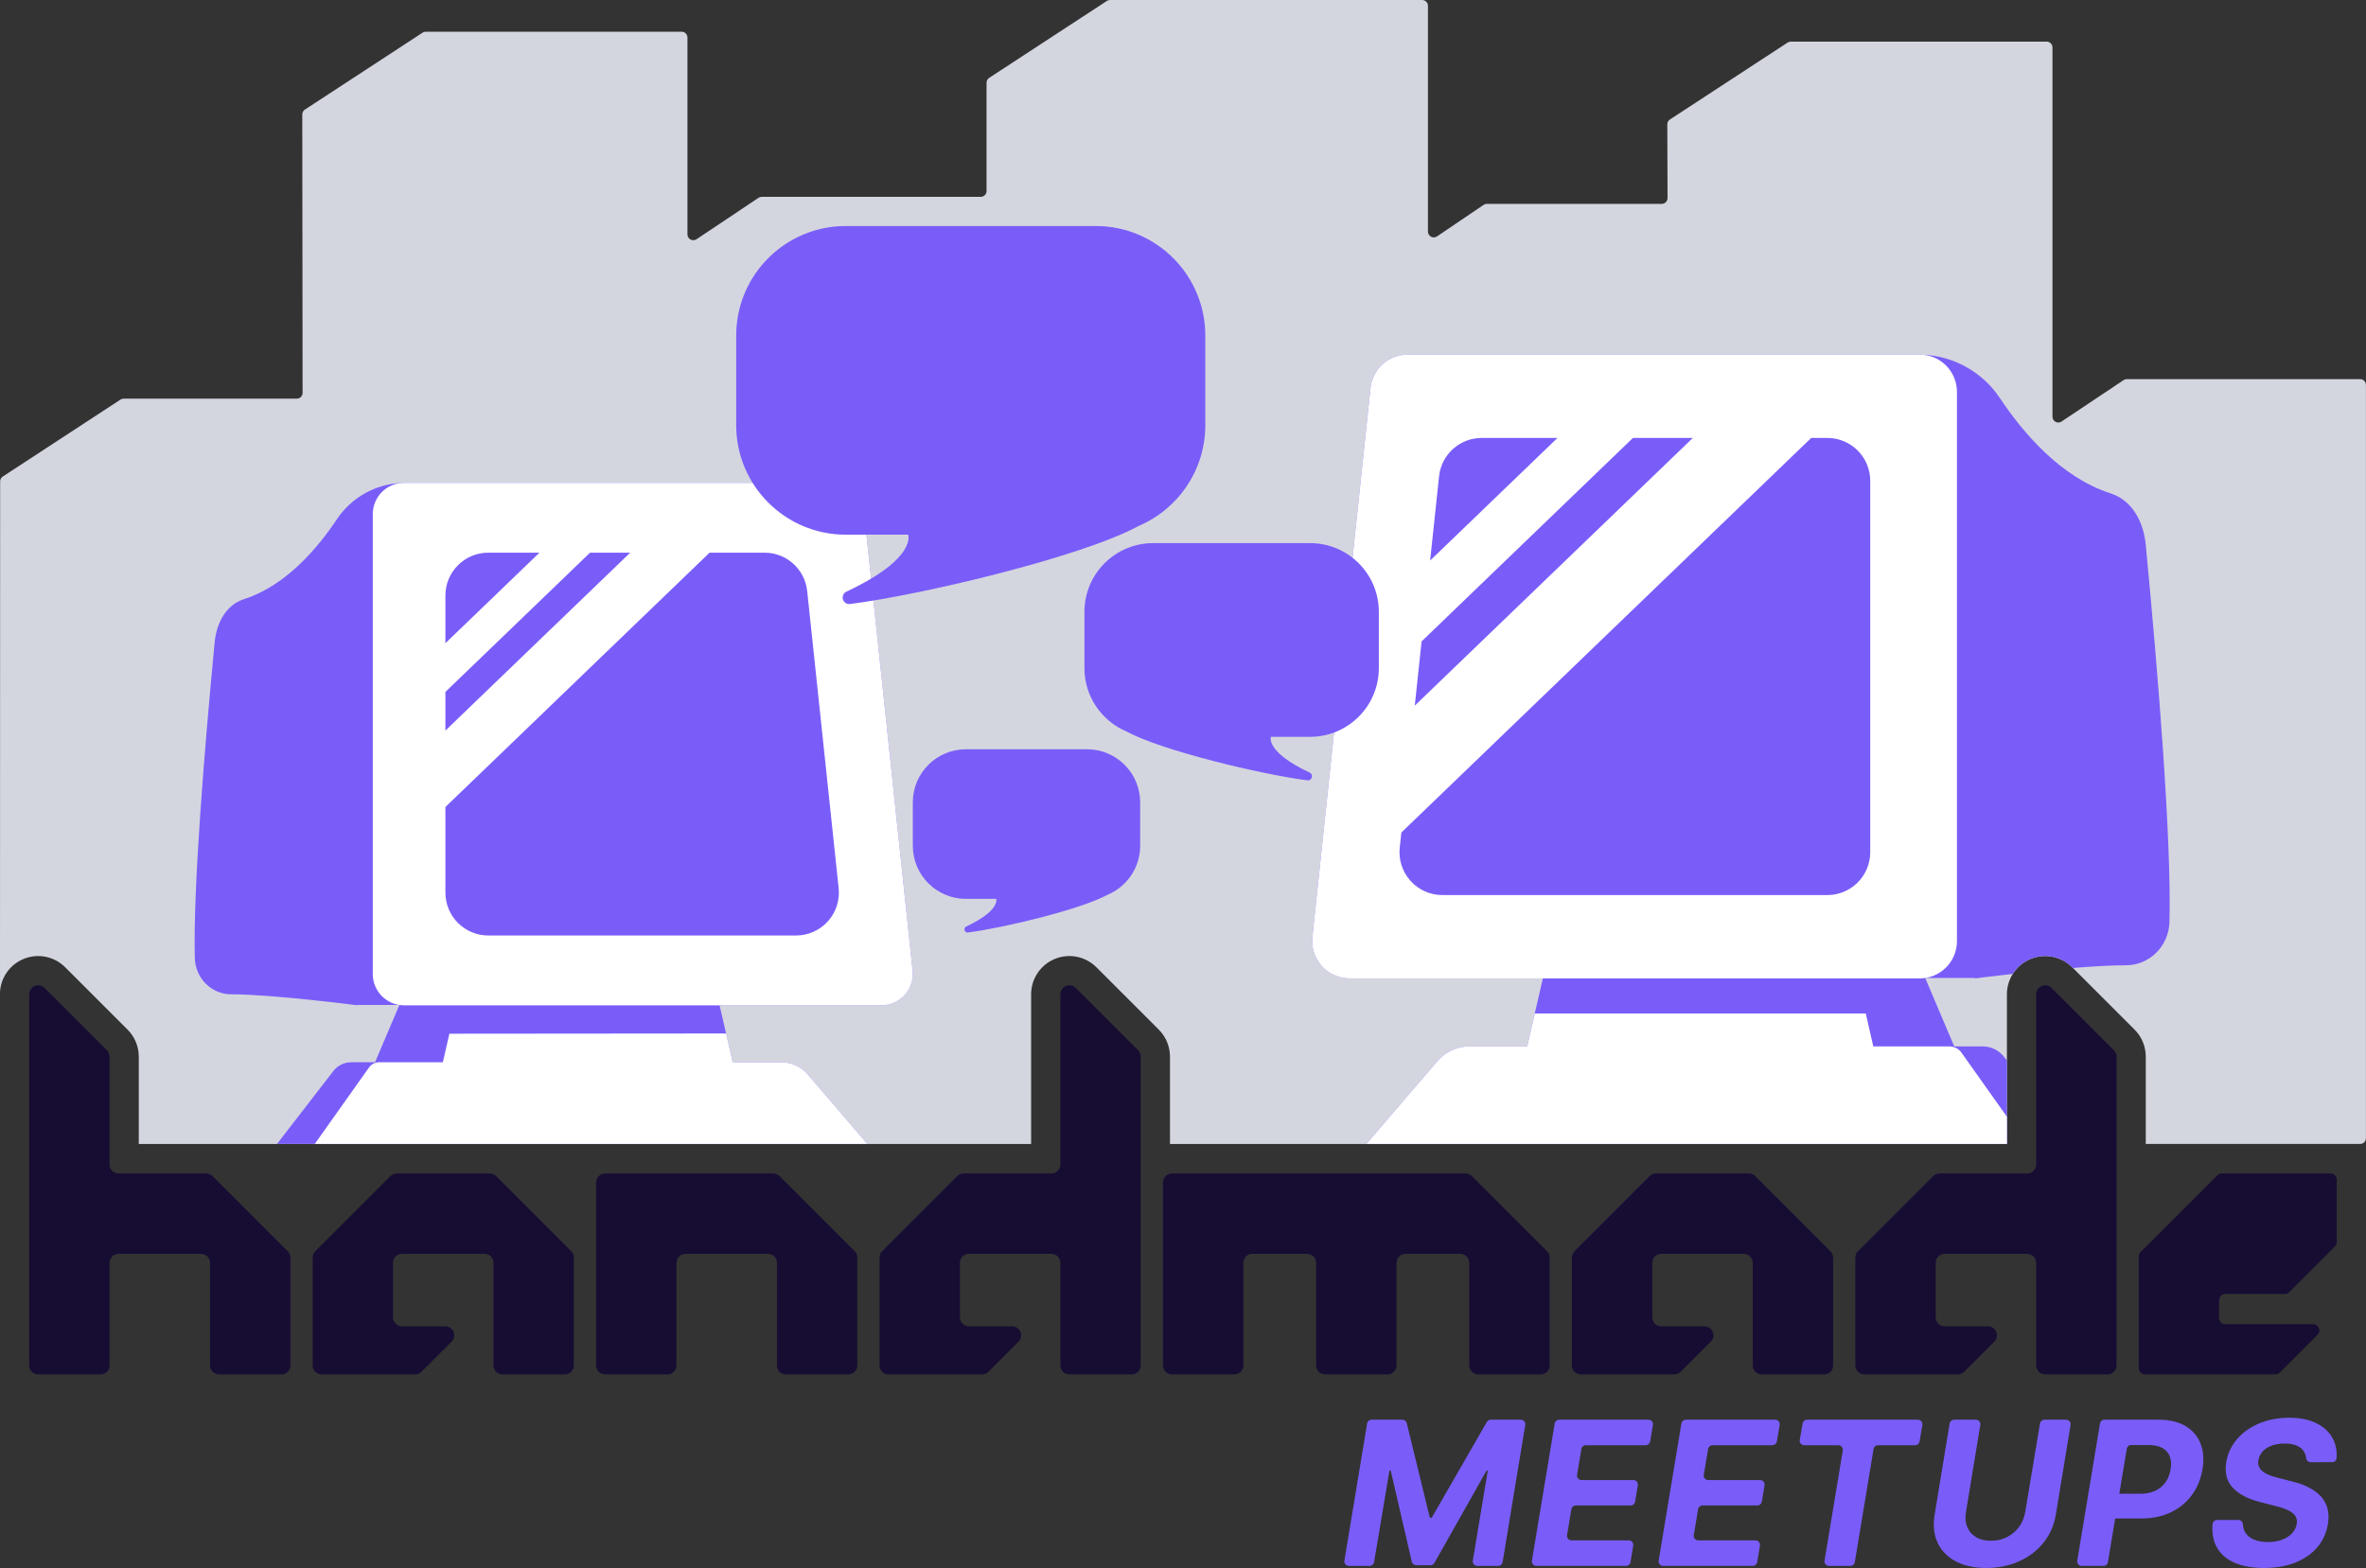 <?xml version="1.0" encoding="UTF-8" standalone="no"?><!DOCTYPE svg PUBLIC "-//W3C//DTD SVG 1.1//EN" "http://www.w3.org/Graphics/SVG/1.1/DTD/svg11.dtd"><svg width="100%" height="100%" viewBox="0 0 4383 2905" version="1.1" xmlns="http://www.w3.org/2000/svg" xmlns:xlink="http://www.w3.org/1999/xlink" xml:space="preserve" xmlns:serif="http://www.serif.com/" style="fill-rule:evenodd;clip-rule:evenodd;stroke-linejoin:round;stroke-miterlimit:2;"><rect x="0" y="0" width="4383" height="2905" fill="#333333" stroke="none"/><g><path d="M2532.61,2637.28c0.667,-4.021 4.145,-6.97 8.221,-6.97l57.096,-0c3.842,-0 7.186,2.627 8.096,6.36l42.182,173.047c0.363,1.491 1.699,2.541 3.234,2.541l0.416,-0c0.149,-0 0.287,-0.08 0.361,-0.209l102.173,-177.562c1.487,-2.584 4.242,-4.177 7.223,-4.177l55.703,-0c2.447,-0 4.771,1.076 6.354,2.942c1.583,1.866 2.266,4.334 1.868,6.749l-41.963,254.165c-0.665,4.024 -4.144,6.975 -8.222,6.976l-38.72,-0c-2.448,-0 -4.773,-1.077 -6.357,-2.945c-1.583,-1.868 -2.265,-4.338 -1.864,-6.753l27.574,-166.131c0.021,-0.121 -0.014,-0.244 -0.093,-0.338c-0.079,-0.093 -0.195,-0.147 -0.318,-0.147l-1.385,0c-0.3,0 -0.577,0.162 -0.725,0.424l-96.25,170.383c-1.478,2.616 -4.25,4.234 -7.255,4.234l-26.499,0c-3.879,0 -7.246,-2.677 -8.119,-6.457l-38.967,-168.624c-0.044,-0.189 -0.212,-0.323 -0.406,-0.323l-1.291,-0c-0.428,-0 -0.793,0.309 -0.863,0.73l-28.339,168.991c-0.674,4.015 -4.148,6.956 -8.219,6.956l-38.558,-0c-2.448,-0 -4.773,-1.077 -6.356,-2.945c-1.583,-1.867 -2.265,-4.336 -1.865,-6.752l42.133,-254.165Zm313.525,263.862c-2.449,-0.001 -4.773,-1.077 -6.356,-2.945c-1.584,-1.867 -2.266,-4.336 -1.865,-6.752l42.133,-254.165c0.667,-4.021 4.145,-6.97 8.221,-6.97l165.566,-0c2.453,-0 4.782,1.081 6.365,2.955c1.583,1.874 2.261,4.35 1.851,6.769l-5.177,30.592c-0.678,4.009 -4.151,6.943 -8.216,6.943l-110.951,0c-4.075,0 -7.553,2.947 -8.221,6.967l-7.954,47.86c-0.402,2.416 0.28,4.886 1.863,6.755c1.583,1.868 3.908,2.945 6.357,2.945l96.122,0c2.449,0 4.773,1.077 6.357,2.945c1.583,1.868 2.265,4.338 1.864,6.753l-5.049,30.411c-0.668,4.021 -4.145,6.969 -8.221,6.969l-101.655,-0c-4.077,-0 -7.555,2.949 -8.221,6.97l-7.963,48.042c-0.4,2.416 0.282,4.885 1.866,6.752c1.583,1.868 3.907,2.944 6.356,2.944l106.129,0c2.448,0 4.772,1.076 6.355,2.943c1.584,1.867 2.266,4.335 1.867,6.75l-5.06,30.593c-0.665,4.023 -4.144,6.973 -8.221,6.974l-166.142,-0Zm234.741,-0c-2.448,-0.001 -4.772,-1.077 -6.356,-2.945c-1.583,-1.867 -2.265,-4.336 -1.865,-6.752l42.134,-254.165c0.666,-4.021 4.144,-6.97 8.221,-6.97l165.565,-0c2.454,-0 4.782,1.081 6.366,2.955c1.583,1.874 2.26,4.35 1.851,6.769l-5.177,30.592c-0.679,4.009 -4.151,6.943 -8.217,6.943l-110.951,0c-4.075,0 -7.552,2.947 -8.22,6.967l-7.955,47.86c-0.401,2.416 0.28,4.886 1.864,6.755c1.583,1.868 3.908,2.945 6.357,2.945l96.121,0c2.449,0 4.774,1.077 6.357,2.945c1.584,1.868 2.265,4.338 1.864,6.753l-5.049,30.411c-0.667,4.021 -4.145,6.969 -8.22,6.969l-101.656,-0c-4.076,-0 -7.554,2.949 -8.221,6.97l-7.962,48.042c-0.4,2.416 0.282,4.885 1.865,6.752c1.584,1.868 3.908,2.944 6.356,2.944l106.13,0c2.447,0 4.771,1.076 6.355,2.943c1.583,1.867 2.266,4.335 1.866,6.75l-5.059,30.593c-0.666,4.023 -4.144,6.973 -8.222,6.974l-166.142,-0Zm261.351,-223.573c-2.459,0 -4.792,-1.086 -6.375,-2.967c-1.584,-1.881 -2.256,-4.365 -1.836,-6.787l5.294,-30.593c0.692,-3.995 4.158,-6.912 8.212,-6.912l205.423,-0c2.453,-0 4.782,1.081 6.365,2.955c1.583,1.874 2.261,4.35 1.851,6.769l-5.177,30.592c-0.678,4.009 -4.151,6.943 -8.216,6.943l-68.779,0c-4.076,0 -7.554,2.949 -8.221,6.97l-34.769,209.633c-0.666,4.021 -4.144,6.97 -8.221,6.97l-39.635,-0c-2.448,-0.001 -4.773,-1.077 -6.356,-2.945c-1.583,-1.867 -2.265,-4.337 -1.865,-6.752l33.864,-204.179c0.401,-2.416 -0.281,-4.885 -1.864,-6.753c-1.584,-1.867 -3.908,-2.944 -6.357,-2.944l-63.338,0Zm436.852,-40.297c0.67,-4.018 4.147,-6.962 8.22,-6.962l40.201,-0c2.446,-0 4.769,1.075 6.352,2.94c1.584,1.865 2.268,4.331 1.871,6.745l-27.309,166.083l-0.001,0.007c-3.272,19.749 -10.846,37.045 -22.719,51.887c-11.876,14.844 -26.932,26.386 -45.169,34.626c-18.238,8.241 -38.565,12.361 -60.983,12.361c-22.418,-0 -41.352,-4.12 -56.802,-12.361c-15.45,-8.24 -26.598,-19.782 -33.445,-34.626c-6.846,-14.844 -8.634,-32.142 -5.362,-51.894l27.753,-168.787c0.662,-4.026 4.142,-6.981 8.223,-6.981l40.363,-0c2.447,-0 4.77,1.075 6.353,2.941c1.584,1.865 2.267,4.332 1.869,6.747l-26.578,161.354c-1.696,10.3 -0.939,19.449 2.273,27.447c3.211,7.997 8.573,14.298 16.086,18.903c7.513,4.605 16.783,6.907 27.81,6.907c11.148,0 21.176,-2.302 30.082,-6.907c8.907,-4.605 16.299,-10.906 22.176,-18.903c5.877,-7.998 9.664,-17.147 11.36,-27.447l27.376,-164.08Zm139.271,176.076l-13.45,80.828c-0.669,4.019 -4.146,6.965 -8.22,6.966l-40.367,-0c-2.448,-0 -4.772,-1.077 -6.356,-2.945c-1.583,-1.867 -2.265,-4.336 -1.865,-6.752l42.134,-254.165c0.666,-4.021 4.144,-6.97 8.221,-6.97l99.813,-0c20.6,-0 37.444,3.938 50.531,11.815c13.087,7.876 22.327,18.691 27.719,32.445c5.392,13.754 6.574,29.658 3.544,47.714c-3.029,18.055 -9.542,33.899 -19.539,47.531c-9.998,13.633 -22.964,24.297 -38.898,31.991c-15.935,7.695 -34.385,11.542 -55.348,11.542l-47.919,0Zm7.621,-45.805l38.48,0c11.148,0 20.661,-1.908 28.537,-5.725c7.877,-3.817 14.178,-9.149 18.904,-15.996c4.726,-6.846 7.755,-14.692 9.088,-23.538c1.576,-9.21 1.121,-17.147 -1.363,-23.812c-2.484,-6.665 -6.998,-11.875 -13.541,-15.632c-6.544,-3.756 -15.39,-5.634 -26.538,-5.634l-31.473,-0c-4.075,-0 -7.552,2.946 -8.221,6.965l-13.873,83.372Zm267.95,137.416c-21.811,-0 -40.261,-3.363 -55.347,-10.088c-15.087,-6.726 -26.053,-16.693 -32.9,-29.901c-5.924,-11.429 -8.242,-25.172 -6.953,-41.228c0.347,-4.303 3.941,-7.619 8.258,-7.619c10.276,-0.048 28.823,-0.048 39.621,-0.048c4.399,0.002 8.04,3.424 8.313,7.815c0.171,5.63 1.585,10.566 4.109,14.815c3.636,6.119 9.089,10.694 16.359,13.723c7.271,3.03 15.875,4.544 25.811,4.544c9.694,0 18.389,-1.424 26.084,-4.271c7.694,-2.848 13.905,-6.786 18.631,-11.815c4.726,-5.029 7.634,-10.815 8.724,-17.359c0.97,-6.059 0.031,-11.148 -2.817,-15.268c-2.848,-4.12 -7.483,-7.634 -13.905,-10.542c-6.409,-2.902 -14.325,-5.503 -23.75,-7.801c-0.036,-0.009 -0.072,-0.018 -0.108,-0.028c-1.274,-0.328 -28.094,-7.25 -28.127,-7.258l-0.011,-0.003c-21.928,-5.695 -38.495,-14.449 -49.702,-26.262c-11.186,-11.791 -15.222,-27.655 -12.107,-47.592c0.009,-0.054 0.018,-0.109 0.027,-0.164c2.912,-16.462 9.787,-30.838 20.623,-43.127c10.845,-12.3 24.599,-21.843 41.261,-28.629c16.662,-6.785 34.929,-10.178 54.802,-10.178c19.994,-0 36.899,3.453 50.713,10.36c13.814,6.907 23.902,16.541 30.264,28.901c5.333,10.361 7.579,22.127 6.739,35.299c-0.292,4.342 -3.899,7.716 -8.252,7.716c-10.403,0.064 -29.236,0.064 -39.845,0.064c-4.19,-0.001 -7.728,-3.113 -8.263,-7.268c-0.742,-7.587 -3.837,-13.669 -9.089,-18.271c-6.847,-5.998 -17.117,-8.997 -30.81,-8.997c-9.331,0 -17.449,1.303 -24.357,3.908c-6.907,2.605 -12.39,6.21 -16.449,10.815c-4.06,4.605 -6.635,9.876 -7.725,15.814c-0.849,4.726 -0.485,8.906 1.09,12.542c1.575,3.635 4.151,6.755 7.725,9.361c3.575,2.605 7.846,4.816 12.815,6.634c4.945,1.809 10.19,3.378 15.735,4.707c0.046,0.011 0.093,0.023 0.139,0.035c1.249,0.322 21.424,5.523 23.095,5.954c0.08,0.02 0.16,0.04 0.24,0.058c11.218,2.542 21.384,6.046 30.498,10.513c9.149,4.483 16.844,9.906 23.084,16.268c6.241,6.362 10.634,13.905 13.178,22.63c2.545,8.724 2.909,18.722 1.091,29.991c-2.787,16.601 -9.361,30.961 -19.722,43.079c-10.36,12.117 -23.872,21.509 -40.533,28.173c-16.662,6.665 -36.081,9.998 -58.257,9.998Z" style="fill:#7a5df9;"/><path d="M0,1837.72l0.261,-945.837c0.001,-3.635 1.836,-7.024 4.878,-9.013l218.02,-142.509c1.752,-1.145 3.8,-1.755 5.893,-1.755l320.719,0c2.859,0 5.6,-1.136 7.621,-3.159c2.02,-2.022 3.153,-4.765 3.15,-7.624l-0.566,-515.799c-0.004,-3.64 1.831,-7.036 4.878,-9.027l218.012,-142.504c1.752,-1.145 3.8,-1.755 5.893,-1.755l473.98,-0c2.857,-0 5.597,1.134 7.617,3.154c2.02,2.02 3.155,4.76 3.155,7.617l-0,364.757c-0,3.973 2.188,7.624 5.692,9.498c3.504,1.874 7.755,1.666 11.06,-0.54l114.964,-76.756c1.77,-1.182 3.851,-1.813 5.981,-1.813l405.582,-0c5.948,-0 10.771,-4.822 10.771,-10.77l0.015,-200.61c0,-3.636 1.835,-7.026 4.878,-9.016l218.019,-142.508c1.752,-1.145 3.8,-1.755 5.893,-1.755l578.147,0c2.857,0 5.597,1.135 7.617,3.155c2.02,2.02 3.154,4.76 3.154,7.616l0,418.282c0,3.986 2.202,7.646 5.723,9.515c3.521,1.868 7.786,1.639 11.087,-0.596l86.259,-58.399c1.783,-1.207 3.886,-1.852 6.039,-1.852l323.95,0c2.862,0 5.607,-1.139 7.628,-3.167c2.021,-2.027 3.152,-4.776 3.143,-7.638l-0.43,-136.517c-0.011,-3.648 1.825,-7.053 4.878,-9.049l218,-142.496c1.752,-1.146 3.8,-1.756 5.893,-1.756l473.981,0c2.857,0 5.596,1.135 7.616,3.155c2.02,2.02 3.155,4.76 3.155,7.617l0,684.164c0,3.973 2.188,7.624 5.692,9.498c3.504,1.874 7.756,1.666 11.06,-0.54l114.964,-76.756c1.771,-1.182 3.852,-1.813 5.981,-1.813l432.257,0c2.857,0 5.596,1.135 7.616,3.155c2.02,2.02 3.155,4.76 3.155,7.616l0,1395.46c0,2.857 -1.135,5.596 -3.155,7.616c-2.02,2.02 -4.759,3.155 -7.616,3.155l-397.112,0l0,-161.758c0,-18.786 -7.462,-36.802 -20.746,-50.086l-115.57,-115.57c-20.258,-20.258 -50.725,-26.318 -77.193,-15.355c-26.469,10.964 -43.727,36.792 -43.727,65.442l0,277.327l-1550.42,0l0,-161.758c0,-18.786 -7.463,-36.802 -20.746,-50.086l-115.57,-115.57c-20.258,-20.258 -50.725,-26.318 -77.193,-15.355c-26.469,10.964 -43.727,36.792 -43.727,65.442l-0,277.327l-1653.06,0l0,-161.758c0,-18.786 -7.462,-36.802 -20.746,-50.086l-115.57,-115.57c-20.258,-20.258 -50.725,-26.318 -77.193,-15.355c-25.113,10.402 -41.935,34.185 -43.592,61.063Z" style="fill:#d4d6df;"/><path d="M3717.81,2119.43l-1186.68,0l131.854,-153.724c14.705,-17.144 36.164,-27.009 58.751,-27.009l107.319,-0l29.082,-125.963l-358.283,-0c-19.592,-0 -38.263,-8.317 -51.366,-22.882c-13.104,-14.564 -19.409,-34.007 -17.346,-53.489l107.749,-1017.61c3.721,-35.147 33.367,-61.82 68.711,-61.82l948.551,0c1.513,0 3.014,0.049 4.502,0.144c58.092,2.099 111.824,31.984 144.218,80.571c42.355,63.659 112.441,146.491 204.341,176.184c40.776,12.923 61.684,52.645 65.848,96.185c22.273,232.899 47.853,544.065 43.865,698.043c-1.167,44.702 -36.856,80.32 -80.482,80.319c-26.943,0.001 -62.085,2.089 -98.316,5.042l-1.402,-1.402c-20.258,-20.258 -50.725,-26.318 -77.193,-15.355c-13.86,5.741 -25.195,15.558 -32.848,27.722c-40.885,4.577 -69.969,8.351 -69.969,8.351l-0,-0.848l-91.707,-0c-0.185,0.029 -0.371,0.058 -0.557,0.086l53.788,126.725l52.899,-0c15.373,-0 29.879,7.123 39.278,19.288l5.389,6.975l0,154.47Z" style="fill:#7a5df9;"/><path d="M3717.81,2119.43l-1186.68,0l131.854,-153.724c14.705,-17.144 36.164,-27.009 58.751,-27.009l107.319,-0l14.085,-61.008l613.178,0.047l13.933,60.961l140.844,-0c8.975,-0 17.393,4.35 22.585,11.67l84.127,118.612l0,50.451Zm-161.653,-306.696l-1056.3,-0c-19.592,-0 -38.263,-8.317 -51.366,-22.882c-13.104,-14.564 -19.409,-34.007 -17.346,-53.489l107.749,-1017.61c3.721,-35.147 33.367,-61.82 68.711,-61.82l948.551,0c38.161,0 69.096,30.935 69.096,69.096l0,1017.61c0,38.161 -30.935,69.096 -69.095,69.096Zm-960.192,-270.269l-2.969,28.037c-2.371,22.395 4.876,44.744 19.939,61.486c15.063,16.742 36.524,26.302 59.045,26.302l713.205,0c21.065,0 41.267,-8.368 56.162,-23.263c14.895,-14.895 23.263,-35.097 23.263,-56.162l-0,-688.066c-0,-21.065 -8.368,-41.267 -23.263,-56.162c-14.895,-14.895 -35.097,-23.263 -56.162,-23.263l-29.924,-0l-759.296,731.091Zm37.493,-354.099l-12.597,118.976l515.102,-495.968l-110.968,-0l-391.537,376.992Zm251.755,-376.992l-140.378,-0c-40.628,-0 -74.706,30.66 -78.983,71.062l-16.525,156.061l235.886,-227.123Z" style="fill:#fff;"/><path d="M1606.91,2119.43l-110.428,-128.744c-12.315,-14.358 -30.288,-22.62 -49.204,-22.62l-89.879,0l-24.357,-105.494l300.063,0c16.408,0 32.044,-6.965 43.019,-19.163c10.974,-12.198 16.254,-28.481 14.527,-44.798l-90.24,-852.25c-3.117,-29.436 -27.945,-51.775 -57.546,-51.775l-794.412,0c-1.266,0 -2.523,0.041 -3.769,0.121c-48.653,1.757 -93.654,26.786 -120.783,67.478c-35.472,53.315 -94.17,122.687 -171.136,147.554c-34.15,10.823 -51.66,44.09 -55.147,80.555c-18.655,195.053 -40.078,455.654 -36.737,584.611c0.977,37.438 30.866,67.268 67.403,67.268c77.075,0.001 234.273,20.399 234.273,20.399l-0,-0.71l76.804,-0c0.155,0.024 0.311,0.048 0.467,0.072l-45.047,106.132l-44.304,0c-12.875,0 -25.023,5.966 -32.895,16.154l-104.471,135.21l1093.8,0Z" style="fill:#7a5df9;"/><path d="M583.099,2119.43l100.425,-141.59c4.348,-6.131 11.398,-9.774 18.915,-9.774l117.957,0l12.091,-52.906l512.594,-0.441l12.317,53.347l89.879,0c18.916,-0 36.889,8.262 49.204,22.62l110.428,128.744l-1023.81,0Zm165.353,-256.858c-31.959,-0 -57.867,-25.908 -57.867,-57.868l-0,-852.25c-0,-31.96 25.908,-57.868 57.867,-57.868l794.412,0c29.601,0 54.429,22.339 57.546,51.775l90.24,852.25c1.727,16.317 -3.553,32.6 -14.527,44.798c-10.975,12.198 -26.611,19.163 -43.019,19.163l-884.652,0Zm250.908,-838.639l-94.812,-0c-43.865,-0 -79.425,35.56 -79.425,79.425l-0,88.34l174.237,-167.765Zm-174.237,257.997l-0,71.633l342.347,-329.63l-74.397,-0l-267.95,257.997Zm-0,213.195l-0,158.676c-0,21.064 8.368,41.266 23.263,56.161c14.895,14.895 35.097,23.263 56.162,23.263l570.057,0c22.521,0 43.982,-9.56 59.045,-26.302c15.063,-16.741 22.31,-39.09 19.939,-61.485l-58.283,-550.443c-4.278,-40.402 -38.356,-71.062 -78.984,-71.062l-101.829,-0l-489.37,471.192Z" style="fill:#fff;"/><path d="M219.658,2323.03c-9.204,0 -16.666,7.462 -16.666,16.667l-0,190.021c-0,9.205 -7.462,16.667 -16.667,16.667l-115.57,-0c-9.204,-0 -16.666,-7.462 -16.666,-16.667l-0,-687.611c-0,-6.741 4.061,-12.818 10.288,-15.398c6.228,-2.58 13.397,-1.154 18.164,3.613l115.569,115.57c3.126,3.125 4.882,7.364 4.882,11.785l-0,199.784c-0,9.204 7.462,16.666 16.666,16.666l162.559,0c4.42,0 8.659,1.756 11.785,4.882l139.14,139.14c3.125,3.125 4.881,7.365 4.881,11.785l0,199.784c0,9.205 -7.462,16.667 -16.666,16.667l-115.57,-0c-9.205,-0 -16.667,-7.462 -16.667,-16.667l0,-190.021c0,-9.205 -7.462,-16.667 -16.666,-16.667l-152.796,0Zm1050.17,0c-9.205,0 -16.667,7.462 -16.667,16.667l0,190.021c0,9.205 -7.462,16.667 -16.666,16.667l-115.57,-0c-9.205,-0 -16.667,-7.462 -16.667,-16.667l0,-338.924c0,-9.205 7.462,-16.667 16.667,-16.667l311.461,0c4.421,0 8.66,1.756 11.785,4.882l139.14,139.14c3.126,3.125 4.882,7.365 4.882,11.785l-0,199.784c-0,9.205 -7.462,16.667 -16.667,16.667l-115.57,-0c-9.204,-0 -16.666,-7.462 -16.666,-16.667l-0,-190.021c-0,-9.205 -7.462,-16.667 -16.667,-16.667l-152.795,0Zm1050.17,0c-4.421,0 -8.66,1.756 -11.786,4.882c-3.125,3.125 -4.881,7.365 -4.881,11.785l-0,190.021c-0,9.205 -7.462,16.667 -16.667,16.667l-115.569,-0c-9.205,-0 -16.667,-7.462 -16.667,-16.667l-0,-338.924c-0,-9.205 7.462,-16.667 16.667,-16.667l543.856,0c4.42,0 8.659,1.756 11.785,4.882l139.14,139.14c3.125,3.125 4.881,7.365 4.881,11.785l0,199.784c0,9.205 -7.462,16.667 -16.666,16.667l-115.57,-0c-9.205,-0 -16.667,-7.462 -16.667,-16.667l0,-190.021c0,-4.42 -1.756,-8.66 -4.881,-11.785c-3.126,-3.126 -7.365,-4.882 -11.785,-4.882l-101.477,0c-4.421,0 -8.66,1.756 -11.785,4.882c-3.126,3.125 -4.882,7.365 -4.882,11.785l-0,190.021c-0,9.205 -7.462,16.667 -16.667,16.667l-115.569,-0c-9.205,-0 -16.667,-7.462 -16.667,-16.667l0,-190.021c0,-4.42 -1.756,-8.66 -4.881,-11.785c-3.126,-3.126 -7.365,-4.882 -11.786,-4.882l-101.476,0Zm-1596.81,-144.021c3.126,-3.126 7.365,-4.882 11.785,-4.882l172.322,0c4.42,0 8.659,1.756 11.785,4.882l139.139,139.14c3.126,3.125 4.882,7.365 4.882,11.785l-0,199.784c-0,9.205 -7.462,16.667 -16.667,16.667l-115.569,-0c-9.205,-0 -16.667,-7.462 -16.667,-16.667l0,-190.021c0,-9.205 -7.462,-16.667 -16.667,-16.667l-152.795,0c-9.205,0 -16.666,7.462 -16.666,16.667l-0,100.907c-0,9.205 7.461,16.667 16.666,16.667l80.083,-0c6.742,-0 12.819,4.06 15.398,10.288c2.58,6.228 1.154,13.397 -3.612,18.163l-55.781,55.781c-3.126,3.126 -7.365,4.882 -11.785,4.882l-173.206,-0c-9.204,-0 -16.666,-7.462 -16.666,-16.667l-0,-199.784c-0,-4.42 1.756,-8.66 4.881,-11.785l139.14,-139.14Zm2332.74,-0c3.126,-3.126 7.365,-4.882 11.785,-4.882l172.321,0c4.421,0 8.66,1.756 11.786,4.882l139.139,139.14c3.126,3.125 4.882,7.365 4.882,11.785l-0,199.784c-0,9.205 -7.462,16.667 -16.667,16.667l-115.569,-0c-9.205,-0 -16.667,-7.462 -16.667,-16.667l0,-190.021c0,-9.205 -7.462,-16.667 -16.667,-16.667l-152.795,0c-9.205,0 -16.667,7.462 -16.667,16.667l0,100.907c0,9.205 7.462,16.667 16.667,16.667l80.083,-0c6.741,-0 12.819,4.06 15.398,10.288c2.58,6.228 1.154,13.397 -3.613,18.163l-55.78,55.781c-3.126,3.126 -7.365,4.882 -11.785,4.882l-173.206,-0c-9.205,-0 -16.666,-7.462 -16.666,-16.667l-0,-199.784c-0,-4.42 1.756,-8.66 4.881,-11.785l139.14,-139.14Zm-1282.57,-0c3.125,-3.126 7.364,-4.882 11.785,-4.882l162.558,0c9.205,0 16.667,-7.462 16.667,-16.666l-0,-315.354c-0,-6.741 4.06,-12.818 10.288,-15.398c6.228,-2.58 13.397,-1.154 18.163,3.613l115.57,115.57c3.126,3.125 4.882,7.364 4.882,11.785l-0,572.041c-0,9.205 -7.462,16.667 -16.667,16.667l-115.57,-0c-9.204,-0 -16.666,-7.462 -16.666,-16.667l-0,-190.021c-0,-9.205 -7.462,-16.667 -16.667,-16.667l-152.795,0c-9.205,0 -16.667,7.462 -16.667,16.667l0,100.907c0,9.205 7.462,16.667 16.667,16.667l80.083,-0c6.741,-0 12.818,4.06 15.398,10.288c2.58,6.228 1.154,13.397 -3.613,18.163l-55.78,55.781c-3.126,3.126 -7.365,4.882 -11.786,4.882l-173.205,-0c-9.205,-0 -16.667,-7.462 -16.667,-16.667l0,-199.784c0,-4.42 1.756,-8.66 4.882,-11.785l139.14,-139.14Zm1807.65,-0c3.125,-3.126 7.365,-4.882 11.785,-4.882l162.558,0c9.205,0 16.667,-7.462 16.667,-16.666l-0,-315.354c-0,-6.741 4.061,-12.818 10.288,-15.398c6.228,-2.58 13.397,-1.154 18.164,3.613l115.569,115.57c3.126,3.125 4.882,7.364 4.882,11.785l-0,572.041c-0,9.205 -7.462,16.667 -16.667,16.667l-115.57,-0c-9.204,-0 -16.666,-7.462 -16.666,-16.667l-0,-190.021c-0,-9.205 -7.462,-16.667 -16.667,-16.667l-152.795,0c-9.205,0 -16.667,7.462 -16.667,16.667l0,100.907c0,9.205 7.462,16.667 16.667,16.667l80.083,-0c6.741,-0 12.818,4.06 15.398,10.288c2.58,6.228 1.154,13.397 -3.613,18.163l-55.78,55.781c-3.126,3.126 -7.365,4.882 -11.785,4.882l-173.206,-0c-9.205,-0 -16.667,-7.462 -16.667,-16.667l0,-199.784c0,-4.42 1.756,-8.66 4.882,-11.785l139.14,-139.14Zm526.588,-1.502c2.164,-2.164 5.099,-3.38 8.16,-3.38l201.451,0c3.06,0 5.995,1.216 8.159,3.38c2.165,2.165 3.38,5.1 3.38,8.16l0,115.832c0,3.06 -1.215,5.995 -3.379,8.16l-84.444,84.443c-2.164,2.164 -5.099,3.38 -8.16,3.38l-110.247,-0c-6.373,-0 -11.54,5.166 -11.54,11.54l-0,32.758c-0,6.374 5.167,11.54 11.54,11.54l162.55,0c4.667,0 8.875,2.812 10.661,7.124c1.786,4.312 0.799,9.276 -2.501,12.576l-69.985,69.985c-2.164,2.164 -5.099,3.38 -8.16,3.38l-241.468,-0c-6.373,-0 -11.54,-5.167 -11.54,-11.54l0,-207.035c0,-3.06 1.216,-5.996 3.38,-8.16l142.143,-142.143Z" style="fill:#170d33;"/><g><path d="M1682.31,990.591l-115.6,-0c-112.074,-0 -202.928,-90.854 -202.928,-202.928l0,-166.009c0,-112.074 90.854,-202.928 202.928,-202.928l463.179,-0c112.074,-0 202.928,90.854 202.928,202.928l0,166.009c0,84.124 -51.189,156.293 -124.118,187.056c-102.5,56.103 -397.546,126.93 -534.855,144.453c-5.758,0.322 -10.945,-3.455 -12.407,-9.033c-1.461,-5.578 1.208,-11.414 6.383,-13.957c131.92,-61.845 114.49,-105.591 114.49,-105.591Z" style="fill:#7a5df9;"/><path d="M2354.4,1365.14l72.553,-0c70.341,-0 127.363,-57.023 127.363,-127.363l0,-104.192c0,-70.341 -57.022,-127.363 -127.363,-127.363l-290.704,-0c-70.34,-0 -127.363,57.022 -127.363,127.363l0,104.192c0,52.798 32.128,98.093 77.9,117.401c64.332,35.212 249.511,79.665 335.69,90.663c3.613,0.202 6.869,-2.169 7.786,-5.67c0.918,-3.501 -0.758,-7.163 -4.006,-8.759c-82.796,-38.816 -71.856,-66.272 -71.856,-66.272Z" style="fill:#7a5df9;"/><path d="M1845.35,1665.34l-56.026,-0c-54.318,-0 -98.35,-44.033 -98.35,-98.35l-0,-80.458c-0,-54.317 44.032,-98.35 98.35,-98.35l224.482,0c54.318,0 98.351,44.033 98.351,98.35l-0,80.458c-0,40.771 -24.809,75.748 -60.155,90.658c-49.677,27.19 -192.673,61.517 -259.221,70.01c-2.79,0.156 -5.304,-1.675 -6.013,-4.378c-0.708,-2.704 0.586,-5.532 3.094,-6.764c63.935,-29.974 55.488,-51.176 55.488,-51.176Z" style="fill:#7a5df9;"/></g></g></svg>